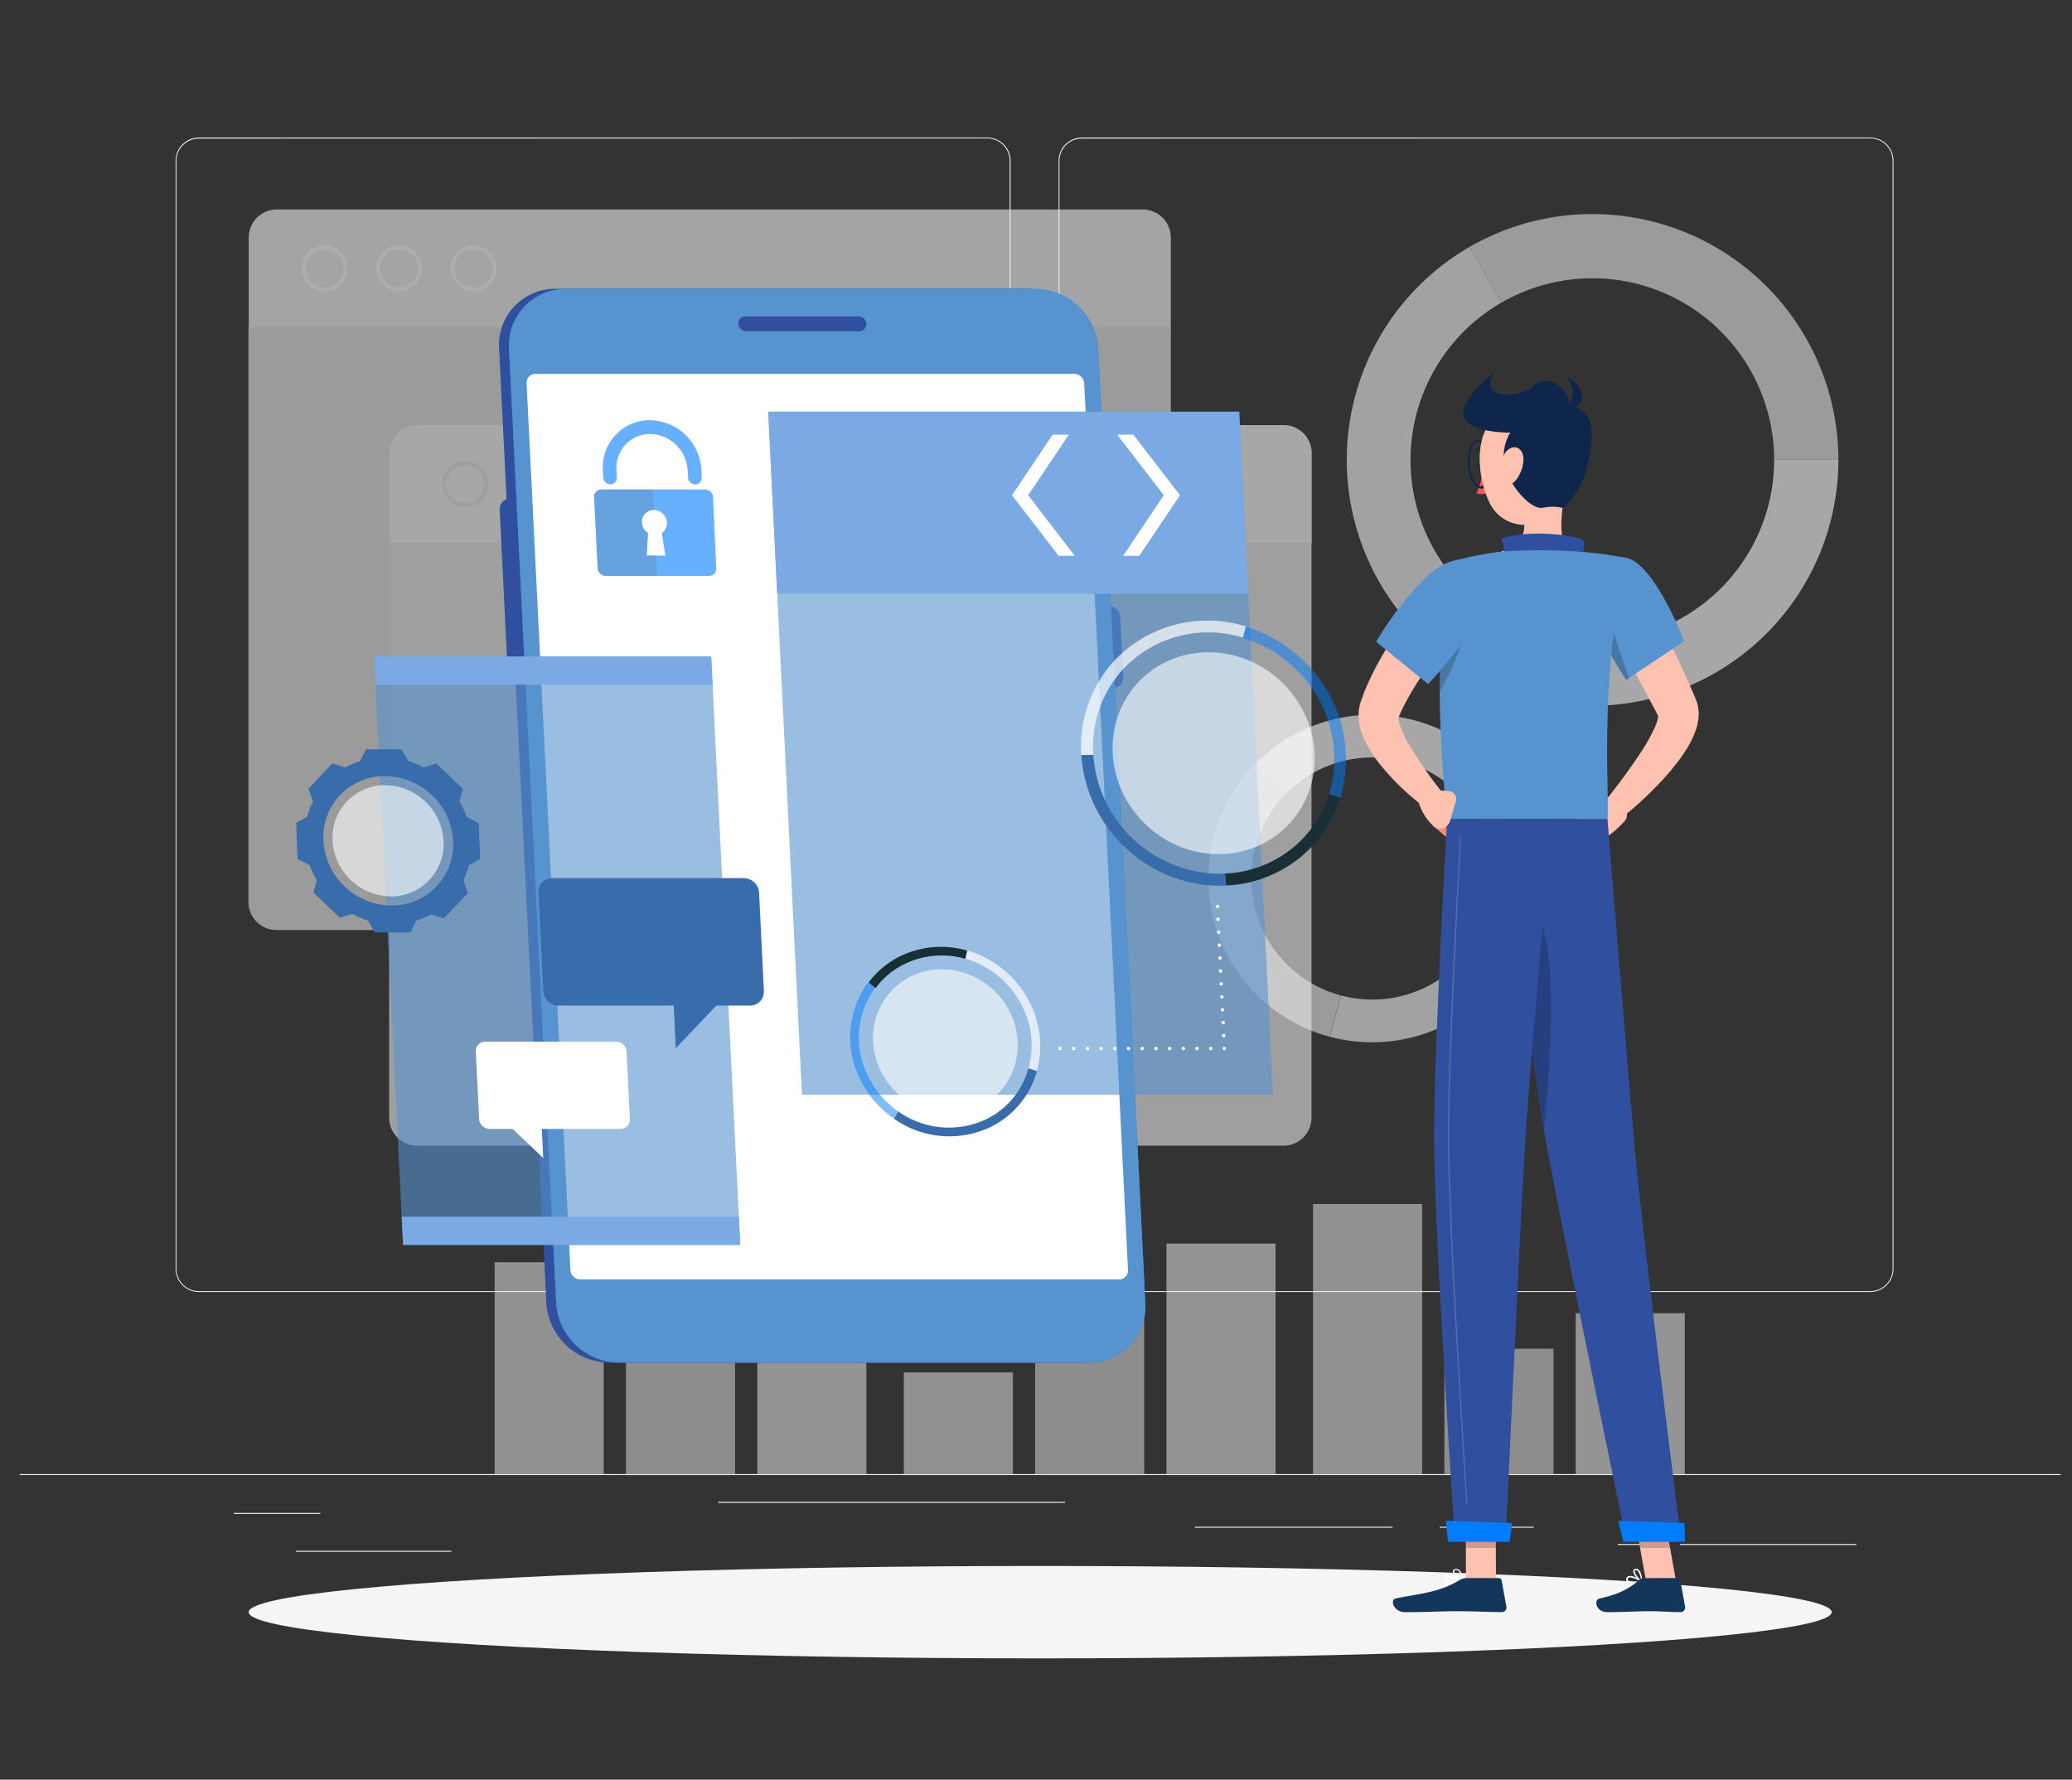 <svg xmlns="http://www.w3.org/2000/svg" viewBox="0 0 369.05 317.02"><rect x="0" y="0" width="369.05" height="317.02" fill="#333333" stroke="none"/><defs><style>.cls-1{isolation:isolate;}.cls-2{fill:#ececec;}.cls-13,.cls-19,.cls-3{opacity:0.6;}.cls-4{fill:#f5f5f5;}.cls-5{fill:#e1e1e1;}.cls-16,.cls-6{opacity:0.5;}.cls-7{fill:#e7e7e7;}.cls-8{fill:#f0f0f0;}.cls-18,.cls-19,.cls-9{fill:#fff;}.cls-10{fill:#30509f;}.cls-11,.cls-16{fill:#007cff;}.cls-12,.cls-13,.cls-26{fill:#5793ce;}.cls-14{fill:#7ba9e3;}.cls-15{fill:#1a2e35;}.cls-16{mix-blend-mode:multiply;}.cls-17{fill:#396caa;}.cls-18{opacity:0.7;}.cls-20,.cls-27{opacity:0.2;}.cls-21{fill:#ffc2b0;}.cls-22{fill:#ff8b7b;}.cls-23{fill:#ff5551;}.cls-24{fill:#0f264c;}.cls-25{fill:#14365b;}.cls-26{opacity:0.3;}.cls-27{fill:#fafafa;}</style></defs><g class="cls-1"><g id="_&#xCE;&#xD3;&#xC8;_1" data-name="&#x2014;&#xCE;&#xD3;&#xC8;_1"><rect class="cls-2" x="3.5" y="262.59" width="363.56" height="0.18"></rect><rect class="cls-2" x="41.64" y="269.51" width="15.42" height="0.18"></rect><rect class="cls-2" x="127.93" y="267.54" width="61.78" height="0.18"></rect><rect class="cls-2" x="52.7" y="276.26" width="27.71" height="0.18"></rect><rect class="cls-2" x="299.22" y="275.04" width="31.41" height="0.18"></rect><rect class="cls-2" x="288.14" y="275.04" width="8.71" height="0.18"></rect><rect class="cls-2" x="256.45" y="271.97" width="16.72" height="0.18"></rect><rect class="cls-2" x="212.82" y="271.97" width="35.22" height="0.18"></rect><path class="cls-2" d="M175.83,230.16H35.43A4.15,4.15,0,0,1,31.28,226V28.65a4.15,4.15,0,0,1,4.15-4.15h140.4A4.15,4.15,0,0,1,180,28.65V226A4.15,4.15,0,0,1,175.83,230.16ZM35.43,24.68a4,4,0,0,0-4,4V226a4,4,0,0,0,4,4h140.4a4,4,0,0,0,4-4V28.65a4,4,0,0,0-4-4Z"></path><path class="cls-2" d="M333.1,230.16H192.7a4.15,4.15,0,0,1-4.15-4.15V28.65a4.15,4.15,0,0,1,4.15-4.15H333.1a4.16,4.16,0,0,1,4.16,4.15V226A4.16,4.16,0,0,1,333.1,230.16ZM192.7,24.68a4,4,0,0,0-4,4V226a4,4,0,0,0,4,4H333.1a4,4,0,0,0,4-4V28.65a4,4,0,0,0-4-4Z"></path><g class="cls-3"><path class="cls-2" d="M259.67,141.25l5.38-5.38a29.18,29.18,0,0,1-28.19,48.81l2-7.35a21.57,21.57,0,0,0,20.84-36.08Z"></path><path class="cls-4" d="M223.79,135.87a29.19,29.19,0,0,1,41.26,0l-5.38,5.38a21.57,21.57,0,0,0-30.5,0Z"></path><path class="cls-5" d="M223.79,135.87l5.38,5.38a21.57,21.57,0,0,0,9.66,36.08l-2,7.35a29.18,29.18,0,0,1-13.07-48.81Z"></path><path class="cls-2" d="M283.62,114.29v11.44A43.82,43.82,0,0,1,261.72,44l5.72,9.9a32.38,32.38,0,0,0,16.18,60.43Z"></path><path class="cls-4" d="M327.44,81.91a43.82,43.82,0,0,1-43.82,43.81V114.29A32.39,32.39,0,0,0,316,81.91Z"></path><path class="cls-5" d="M327.44,81.91H316a32.38,32.38,0,0,0-48.57-28L261.72,44a43.82,43.82,0,0,1,65.72,37.95Z"></path></g><g class="cls-6"><rect class="cls-4" x="207.77" y="221.54" width="19.43" height="41.05" transform="translate(434.96 484.12) rotate(180)"></rect><rect class="cls-7" x="184.38" y="233.92" width="19.43" height="28.66" transform="translate(388.18 496.51) rotate(180)"></rect><rect class="cls-8" x="160.99" y="244.47" width="19.43" height="18.11" transform="translate(341.4 507.06) rotate(180)"></rect><rect class="cls-4" x="280.65" y="233.92" width="19.43" height="28.66" transform="translate(580.73 496.51) rotate(180)"></rect><rect class="cls-7" x="257.26" y="240.26" width="19.43" height="22.33" transform="translate(533.95 502.84) rotate(180)"></rect><rect class="cls-8" x="233.87" y="214.5" width="19.43" height="48.09" transform="translate(487.17 477.08) rotate(180)"></rect><rect class="cls-4" x="134.88" y="217.72" width="19.43" height="44.86" transform="translate(289.19 480.31) rotate(180)"></rect><rect class="cls-7" x="111.49" y="233.92" width="19.43" height="28.66" transform="translate(242.41 496.51) rotate(180)"></rect><rect class="cls-8" x="88.1" y="224.87" width="19.43" height="37.72" transform="translate(195.63 487.45) rotate(180)"></rect></g><g class="cls-3"><path class="cls-8" d="M44.3,42.32a5,5,0,0,1,5-5H203.59a5,5,0,0,1,4.95,5v16H44.3Z"></path><path class="cls-9" d="M84.35,51.92a4.11,4.11,0,1,1,4.11-4.11A4.12,4.12,0,0,1,84.35,51.92Zm0-7.49a3.39,3.39,0,1,0,3.39,3.38A3.39,3.39,0,0,0,84.35,44.43Z"></path><path class="cls-9" d="M71.08,51.92a4.11,4.11,0,1,1,4.11-4.11A4.11,4.11,0,0,1,71.08,51.92Zm0-7.49a3.39,3.39,0,1,0,3.38,3.38A3.38,3.38,0,0,0,71.08,44.43Z"></path><path class="cls-9" d="M57.81,51.92a4.11,4.11,0,1,1,4.11-4.11A4.11,4.11,0,0,1,57.81,51.92Zm0-7.49a3.39,3.39,0,1,0,3.38,3.38A3.39,3.39,0,0,0,57.81,44.43Z"></path><path class="cls-5" d="M203.59,165.68H49.25a5,5,0,0,1-5-5V58.27H208.54V160.72A5,5,0,0,1,203.59,165.68Z"></path><path class="cls-4" d="M69.35,80.73a5,5,0,0,1,5-5H228.64a5,5,0,0,1,5,5v16H69.35Z"></path><path class="cls-7" d="M109.41,90.34a4.11,4.11,0,1,1,4.11-4.11A4.12,4.12,0,0,1,109.41,90.34Zm0-7.49a3.38,3.38,0,1,0,3.39,3.38A3.38,3.38,0,0,0,109.41,82.85Z"></path><path class="cls-7" d="M96.14,90.34a4.11,4.11,0,1,1,4.11-4.11A4.11,4.11,0,0,1,96.14,90.34Zm0-7.49a3.38,3.38,0,1,0,3.38,3.38A3.38,3.38,0,0,0,96.14,82.85Z"></path><path class="cls-7" d="M82.87,90.34A4.11,4.11,0,1,1,87,86.23,4.11,4.11,0,0,1,82.87,90.34Zm0-7.49a3.38,3.38,0,1,0,3.38,3.38A3.38,3.38,0,0,0,82.87,82.85Z"></path><path class="cls-7" d="M228.64,204.09H74.31a5,5,0,0,1-5-5V96.68H233.6V199.14A5,5,0,0,1,228.64,204.09Z"></path></g><ellipse id="_Path_" data-name="&lt;Path&gt;" class="cls-4" cx="185.27" cy="287.19" rx="140.98" ry="8.23"></ellipse><path class="cls-10" d="M197.29,103.32a1.78,1.78,0,0,0,1.79-1.88l-.53-10.76a2,2,0,0,0-2-1.88h-1.43l-1.32-26.73a11.32,11.32,0,0,0-11.15-10.63H99a10,10,0,0,0-10.1,10.63l1.32,26.85A1.88,1.88,0,0,0,89,90.79l1.27,25.77a2.13,2.13,0,0,0,1.42,1.87l5.62,113.68a11.33,11.33,0,0,0,11.15,10.63h83.68a10,10,0,0,0,10.1-10.63l-5.41-109.58h1.42a1.79,1.79,0,0,0,1.8-1.89l-.53-10.75a2,2,0,0,0-2-1.89h-1.43l-.23-4.68Z"></path><path class="cls-11" d="M110.21,242.74h83.68A10.06,10.06,0,0,0,204,232.11l-8.41-170a11.32,11.32,0,0,0-11.15-10.63H100.76a10.05,10.05,0,0,0-10.1,10.63l8.4,170A11.33,11.33,0,0,0,110.21,242.74Z"></path><path class="cls-12" d="M110.21,242.74h83.68A10.06,10.06,0,0,0,204,232.11l-8.41-170a11.32,11.32,0,0,0-11.15-10.63H100.76a10.05,10.05,0,0,0-10.1,10.63l8.4,170A11.33,11.33,0,0,0,110.21,242.74Z"></path><path class="cls-9" d="M103.34,227.91h96a1.56,1.56,0,0,0,1.57-1.65l-7.8-158a1.77,1.77,0,0,0-1.74-1.65h-96a1.56,1.56,0,0,0-1.58,1.65l7.81,158A1.75,1.75,0,0,0,103.34,227.91Z"></path><path class="cls-10" d="M152.93,56.36H132.75a1.23,1.23,0,0,0-1.24,1.31h0A1.39,1.39,0,0,0,132.88,59h20.18a1.25,1.25,0,0,0,1.25-1.31h0A1.4,1.4,0,0,0,152.93,56.36Z"></path><polygon class="cls-13" points="226.74 195.03 142.84 195.03 136.83 73.34 220.72 73.34 226.74 195.03"></polygon><path class="cls-9" d="M216.83,161.76l-.12,0a.31.31,0,0,1-.09-.07.24.24,0,0,1-.06-.09.27.27,0,0,1,0-.12.3.3,0,0,1,.51-.22.32.32,0,0,1,.1.22.53.53,0,0,1,0,.12l-.07.09a.31.31,0,0,1-.09.07Z"></path><path class="cls-9" d="M217.67,184.5a.3.3,0,0,1,.28-.32h0a.31.31,0,0,1,.32.29h0a.31.31,0,0,1-.29.32h0A.3.3,0,0,1,217.67,184.5Zm-.12-2.3a.3.3,0,0,1,.29-.32h0a.29.29,0,0,1,.31.29h0a.29.29,0,0,1-.28.31h0A.31.31,0,0,1,217.55,182.2Zm-.11-2.31a.3.3,0,0,1,.29-.31h0a.3.3,0,0,1,.31.28h0a.3.3,0,0,1-.29.32h0A.31.31,0,0,1,217.44,179.89Zm-.11-2.3a.29.29,0,0,1,.28-.31h0a.3.3,0,0,1,.32.28h0a.3.3,0,0,1-.28.32h0A.29.29,0,0,1,217.33,177.59Zm-.12-2.3a.3.3,0,0,1,.29-.32h0a.29.29,0,0,1,.31.29h0a.28.28,0,0,1-.28.31h0A.3.3,0,0,1,217.21,175.29Zm-.11-2.3a.3.3,0,0,1,.28-.32h0a.3.3,0,0,1,.32.29h0a.32.32,0,0,1-.29.32h0A.31.31,0,0,1,217.1,173Zm-.12-2.31a.31.31,0,0,1,.29-.31h0a.3.3,0,0,1,.32.28h0a.31.31,0,0,1-.29.32h0A.31.31,0,0,1,217,170.68Zm-.1-2.3a.29.29,0,0,1,.28-.32h0a.31.31,0,0,1,.31.29h0a.3.3,0,0,1-.28.32h0A.29.29,0,0,1,216.88,168.38Zm-.12-2.3a.3.3,0,0,1,.28-.32h0a.31.31,0,0,1,.32.29h0a.31.31,0,0,1-.29.32h0A.31.31,0,0,1,216.76,166.08Zm-.12-2.3a.32.32,0,0,1,.29-.32h0a.31.31,0,0,1,.32.28h0a.3.3,0,0,1-.29.32h0A.31.31,0,0,1,216.64,163.78Z"></path><path class="cls-9" d="M218.08,187.09a.31.31,0,0,1-.21-.09.27.27,0,0,1-.09-.21.27.27,0,0,1,0-.12.21.21,0,0,1,.06-.1.33.33,0,0,1,.1-.06.31.31,0,0,1,.23,0l.1.06.06.1a.27.27,0,0,1,0,.12.31.31,0,0,1-.09.21.27.27,0,0,1-.1.06A.24.24,0,0,1,218.08,187.09Z"></path><path class="cls-9" d="M215.34,186.79a.3.3,0,0,1,.31-.3h0a.29.29,0,0,1,.29.3h0a.3.3,0,0,1-.29.3h0A.31.31,0,0,1,215.34,186.79Zm-2.44,0a.3.3,0,0,1,.3-.3h0a.29.29,0,0,1,.3.3h0a.3.3,0,0,1-.3.3h0A.31.31,0,0,1,212.9,186.79Zm-2.44,0a.29.29,0,0,1,.3-.3h0a.3.3,0,0,1,.31.3h0a.31.31,0,0,1-.31.3h0A.3.3,0,0,1,210.46,186.79Zm-2.44,0a.3.3,0,0,1,.3-.3h0a.29.29,0,0,1,.3.3h0a.3.3,0,0,1-.3.3h0A.31.31,0,0,1,208,186.79Zm-2.44,0a.29.29,0,0,1,.3-.3h0a.3.3,0,0,1,.31.3h0a.31.31,0,0,1-.31.3h0A.3.3,0,0,1,205.58,186.79Zm-2.44,0a.3.3,0,0,1,.31-.3h0a.29.29,0,0,1,.29.3h0a.3.3,0,0,1-.29.3h0A.31.31,0,0,1,203.14,186.79Zm-2.44,0a.29.29,0,0,1,.3-.3h0a.29.29,0,0,1,.3.3h0a.3.3,0,0,1-.3.3h0A.3.3,0,0,1,200.7,186.79Zm-2.44,0a.3.3,0,0,1,.3-.3h0a.29.29,0,0,1,.3.3h0a.3.3,0,0,1-.3.3h0A.31.31,0,0,1,198.26,186.79Zm-2.44,0a.3.3,0,0,1,.3-.3h0a.29.29,0,0,1,.3.3h0a.3.3,0,0,1-.3.3h0A.31.31,0,0,1,195.82,186.79Zm-2.44,0a.29.29,0,0,1,.3-.3h0a.3.3,0,0,1,.31.3h0a.31.31,0,0,1-.31.3h0A.3.3,0,0,1,193.38,186.79Zm-2.44,0a.3.3,0,0,1,.3-.3h0a.29.29,0,0,1,.3.3h0a.3.3,0,0,1-.3.3h0A.31.31,0,0,1,190.94,186.79Z"></path><path class="cls-9" d="M188.8,187.09a.33.33,0,0,1-.21-.09.36.36,0,0,1-.07-.1.43.43,0,0,1,0-.11.31.31,0,0,1,.09-.22.3.3,0,0,1,.33-.06l.09.06a.32.32,0,0,1,.1.22.45.45,0,0,1,0,.11.36.36,0,0,1-.07.1.18.18,0,0,1-.09.06A.27.27,0,0,1,188.8,187.09Z"></path><polygon class="cls-14" points="222.32 105.77 138.43 105.77 136.83 73.34 220.72 73.34 222.32 105.77"></polygon><path class="cls-15" d="M218.38,157.74l-.2-2.13a20.27,20.27,0,0,0,13.9-6.26,20,20,0,0,0,4.63-7.93l2,.72a22.08,22.08,0,0,1-5.1,8.72A22.34,22.34,0,0,1,218.38,157.74Z"></path><path class="cls-16" d="M230.58,119a22.74,22.74,0,0,0-9.2-5.36l.52-2a25.17,25.17,0,0,1,10.11,5.9,24.32,24.32,0,0,1,6.74,24.62l-2-.72A22.13,22.13,0,0,0,230.58,119Z"></path><path class="cls-17" d="M200.31,150.86a24.78,24.78,0,0,1-7.71-16.37l2.13,0a22.75,22.75,0,0,0,23.45,21.15l.2,2.13A24.66,24.66,0,0,1,200.31,150.86Z"></path><path class="cls-18" d="M192.6,134.49a22.44,22.44,0,0,1,6.07-17,22.85,22.85,0,0,1,23.23-5.9l-.52,2A20.79,20.79,0,0,0,200.24,119a20.42,20.42,0,0,0-5.51,15.44Z"></path><ellipse class="cls-19" cx="216.16" cy="134.19" rx="17.54" ry="18.43" transform="translate(-30.84 195.2) rotate(-45.71)"></ellipse><path class="cls-15" d="M172.3,169.35l-.35,1.46a15.12,15.12,0,0,0-11,1,14.12,14.12,0,0,0-5,4.21l-1.24-1a15.68,15.68,0,0,1,5.53-4.63A16.61,16.61,0,0,1,172.3,169.35Z"></path><path class="cls-16" d="M154.93,192.33A16.44,16.44,0,0,0,160,198l-.83,1.23a18,18,0,0,1-5.6-6.26,16.67,16.67,0,0,1,1.05-18l1.24,1A15.17,15.17,0,0,0,154.93,192.33Z"></path><path class="cls-18" d="M183.15,178.11a17,17,0,0,1,1.53,12.69l-1.47-.48a15.47,15.47,0,0,0-1.39-11.54,16.41,16.41,0,0,0-9.87-8l.35-1.46A18.07,18.07,0,0,1,183.15,178.11Z"></path><path class="cls-17" d="M184.68,190.8a15.71,15.71,0,0,1-8.11,9.9,17.06,17.06,0,0,1-17.37-1.44L160,198a15.55,15.55,0,0,0,15.8,1.31,14.27,14.27,0,0,0,7.38-9Z"></path><ellipse class="cls-19" cx="168.38" cy="185.56" rx="12.56" ry="13.19" transform="translate(-82.02 176.5) rotate(-45.71)"></ellipse><polygon class="cls-9" points="190.37 77.43 187.49 77.43 180.25 88.22 188.55 99.01 191.43 99.01 183.13 88.22 190.37 77.43"></polygon><polygon class="cls-9" points="198.98 77.43 201.86 77.43 210.17 88.22 202.93 99.01 200.05 99.01 207.29 88.22 198.98 77.43"></polygon><g class="cls-3"><path class="cls-11" d="M125.51,87.19H107.12a1.3,1.3,0,0,0-1.31,1.37l.63,12.65a1.46,1.46,0,0,0,1.44,1.38h18.39a1.3,1.3,0,0,0,1.3-1.38L127,88.56A1.47,1.47,0,0,0,125.51,87.19Zm-7,11.77h-3.33l.23-4a2.36,2.36,0,0,1-1.1-1.87,2.12,2.12,0,0,1,2.13-2.24,2.38,2.38,0,0,1,2.35,2.24,2.1,2.1,0,0,1-.92,1.87Z"></path><path class="cls-20" d="M114.36,93.07a2.36,2.36,0,0,0,1.1,1.87l-.23,4h1.66l.18,3.63h-9.19a1.46,1.46,0,0,1-1.44-1.38l-.63-12.65a1.3,1.3,0,0,1,1.31-1.37h9.19l.18,3.64A2.12,2.12,0,0,0,114.36,93.07Z"></path><path class="cls-11" d="M123.82,86.29h0a1.29,1.29,0,0,1-1.27-1.22l-.07-1.24a6.85,6.85,0,0,0-6.34-6.51,6,6,0,0,0-6.34,6.33l.07,1.42a1.16,1.16,0,0,1-1.16,1.22h0a1.29,1.29,0,0,1-1.27-1.22l-.06-1.21a8.39,8.39,0,0,1,8-9,9.32,9.32,0,0,1,9.54,8.77l.07,1.42A1.16,1.16,0,0,1,123.82,86.29Z"></path></g><polygon class="cls-13" points="131.85 221.77 71.79 221.77 66.61 116.94 126.67 116.94 131.85 221.77"></polygon><polygon class="cls-14" points="126.92 121.96 66.86 121.96 66.61 116.94 126.67 116.94 126.92 121.96"></polygon><polygon class="cls-14" points="131.85 221.77 71.79 221.77 71.55 216.75 131.6 216.75 131.85 221.77"></polygon><path class="cls-17" d="M85.26,146.6l-2.16-1.11a15.07,15.07,0,0,0-1.25-2.7h0l.59-2.27L77.72,136l-2.24.7h0a15.26,15.26,0,0,0-2.75-1.12h0l-1.22-2.1H65.15l-1,2.1a13.43,13.43,0,0,0-2.64,1.12h0l-2.31-.7-4.27,4.5.81,2.27h0a13.59,13.59,0,0,0-1,2.7l-2,1.11L53,153l2.16,1.11h0a15.3,15.3,0,0,0,1.25,2.69h0L55.83,159l4.72,4.5,2.24-.7A15.26,15.26,0,0,0,65.54,164l1.22,2.1h6.36l1-2.1h0a13.43,13.43,0,0,0,2.64-1.12l2.31.7,4.27-4.5-.81-2.27h0a13.73,13.73,0,0,0,1-2.69h0l2-1.11ZM69.7,161.3a12.24,12.24,0,0,1-12.09-11.52,10.86,10.86,0,0,1,11-11.52,12.25,12.25,0,0,1,12.1,11.52A10.87,10.87,0,0,1,69.7,161.3Z"></path><path class="cls-19" d="M68.64,139.87a9.35,9.35,0,0,0-9.41,9.91,10.53,10.53,0,0,0,10.39,9.91A9.35,9.35,0,0,0,79,149.78,10.54,10.54,0,0,0,68.64,139.87Z"></path><path class="cls-17" d="M132.47,156.43H98.38a2.45,2.45,0,0,0-2.47,2.6l.86,17.5a2.76,2.76,0,0,0,2.73,2.6H120l.37,7.59,7.22-7.59h6a2.45,2.45,0,0,0,2.47-2.6L135.2,159A2.76,2.76,0,0,0,132.47,156.43Z"></path><path class="cls-9" d="M86.44,185.56h23.29a1.89,1.89,0,0,1,1.87,1.77l.59,12a1.68,1.68,0,0,1-1.69,1.78h-14l.26,5.18-5.44-5.18H87.2a1.89,1.89,0,0,1-1.86-1.78l-.59-12A1.67,1.67,0,0,1,86.44,185.56Z"></path><path class="cls-21" d="M287.93,142.82l-3.44-.16,1.56,6.53a18,18,0,0,0,3.33-2.94,1.65,1.65,0,0,0-.18-2.33Z"></path><polygon class="cls-21" points="280.5 146.19 282.04 151.52 286.05 149.19 284.49 142.66 280.5 146.19"></polygon><path class="cls-21" d="M261.82,109.46l-1.66,1.91c-.56.66-1.12,1.32-1.66,2-1.09,1.34-2.17,2.7-3.19,4.08a57.32,57.32,0,0,0-5.38,8.51c-.18.36-.33.72-.5,1.08l-.24.53s0,0,0,0a1.9,1.9,0,0,0,0,1.08A16.36,16.36,0,0,0,251,132.7a77.3,77.3,0,0,0,5.91,8.5l-2.74,2.93a45.2,45.2,0,0,1-8.31-7.89,19.81,19.81,0,0,1-3.26-5.53,8.84,8.84,0,0,1-.56-4.27,7.44,7.44,0,0,1,.3-1.33l.26-.73c.17-.48.34-1,.53-1.44a53.87,53.87,0,0,1,5.65-10.18c1.09-1.56,2.21-3.08,3.41-4.54.6-.73,1.2-1.46,1.82-2.17s1.24-1.4,2-2.15Z"></path><polygon class="cls-22" points="261.28 143.5 258.18 149.63 255.15 147.02 257.64 142.66 261.28 143.5"></polygon><path class="cls-21" d="M291.71,103.59c1.91,3.38,3.69,6.78,5.4,10.24s3.35,7,4.87,10.58l.13.31.14.4a5.2,5.2,0,0,1,.2.8c0,.25.07.5.1.75a5.37,5.37,0,0,1,0,.69,6.56,6.56,0,0,1-.13,1.24,7.65,7.65,0,0,1-.25,1.07,16.19,16.19,0,0,1-1.51,3.34,27.06,27.06,0,0,1-1.81,2.67c-.63.83-1.28,1.63-1.95,2.39a64.75,64.75,0,0,1-8.7,8.12l-2.77-2.89c2.32-2.91,4.63-5.94,6.64-9a33.31,33.31,0,0,0,2.58-4.51,8.27,8.27,0,0,0,.67-2,2.75,2.75,0,0,0,0-.34c0-.09,0-.18,0-.19s0,0,0,0a.11.11,0,0,0,0,.05s0,.06,0,.11a.14.14,0,0,0,0,.06s0,.06,0,0c-1.74-3.33-3.56-6.66-5.37-10s-3.62-6.69-5.38-10Z"></path><path class="cls-15" d="M264.21,82.93c.09.42-.06.82-.34.89s-.56-.22-.65-.64.06-.82.33-.89S264.12,82.51,264.21,82.93Z"></path><path class="cls-23" d="M264.19,83.74A16.24,16.24,0,0,1,263,87.85a2.45,2.45,0,0,0,2.08-.13Z"></path><path class="cls-24" d="M263.74,87c-.56,0-1.09-.43-1.52-1.22a8.34,8.34,0,0,1-.44-6c.32-.89.82-1.4,1.4-1.44s1.15.39,1.6,1.22a7.75,7.75,0,0,1,.79,3c.17,2.44-.6,4.42-1.76,4.51Zm-.48-8.35h-.05c-.42,0-.82.47-1.09,1.2a7.94,7.94,0,0,0,.42,5.75c.37.69.83,1.07,1.25,1,.92-.06,1.57-1.95,1.41-4.11a7.26,7.26,0,0,0-.74-2.84C264.1,79,263.67,78.65,263.26,78.65Z"></path><path class="cls-15" d="M263.09,80.37a.24.24,0,0,0,.14-.05A2,2,0,0,1,265,80.2a.24.24,0,0,0,.33-.13.25.25,0,0,0-.13-.33,2.49,2.49,0,0,0-2.3.17.25.25,0,0,0-.06.35A.26.26,0,0,0,263.09,80.37Z"></path><path class="cls-21" d="M278.73,85.89c-.15,4.4-1.78,9.71.86,12.32,0,0-1.22,4-8.49,4-8,0-3.66-4-3.66-4,4.4-1,4.41-4.27,3.77-7.31Z"></path><path class="cls-10" d="M281.46,99.57c.62-1.25,1.26-3.18,0-3.63s-8.61-1.75-14.08,0a4.79,4.79,0,0,1,.07,3.9Z"></path><path class="cls-9" d="M291,282a1.67,1.67,0,0,1-1.27-.35.51.51,0,0,1,0-.61.62.62,0,0,1,.42-.29c.78-.17,2.21.83,2.27.87a.13.13,0,0,1,0,.13.12.12,0,0,1-.09.1A6.61,6.61,0,0,1,291,282Zm-.63-1-.15,0a.35.35,0,0,0-.25.17c-.13.21-.06.3,0,.33.22.3,1.31.3,2.11.16A4,4,0,0,0,290.41,281Z"></path><path class="cls-9" d="M292.41,281.86h-.06c-.54-.3-1.56-1.46-1.44-2.06a.43.43,0,0,1,.42-.34.66.66,0,0,1,.53.17c.6.51.67,2.05.67,2.11a.12.12,0,0,1-.06.12Zm-1-2.16h-.05c-.18,0-.19.11-.2.14-.07.36.58,1.23,1.1,1.65a3,3,0,0,0-.56-1.68A.46.46,0,0,0,291.41,279.7Z"></path><path class="cls-9" d="M259,282c-.68,0-1.34-.09-1.55-.4a.47.47,0,0,1,0-.56c.58-.94,2.95.42,3.22.58a.14.14,0,0,1,.06.13.13.13,0,0,1-.1.1A9.4,9.4,0,0,1,259,282Zm-.82-1a.55.55,0,0,0-.49.2c-.11.18,0,.26,0,.29.24.33,1.59.34,2.59.2A5.64,5.64,0,0,0,258.14,281Z"></path><path class="cls-9" d="M260.58,281.86h-.05c-.64-.29-1.85-1.42-1.75-2,0-.14.13-.32.48-.36a.9.9,0,0,1,.7.22,3.53,3.53,0,0,1,.75,2.06.13.13,0,0,1-.06.11A.08.08,0,0,1,260.58,281.86Zm-1.22-2.16h-.07c-.24,0-.26.12-.26.16-.06.37.76,1.26,1.4,1.65a2.83,2.83,0,0,0-.64-1.65A.64.64,0,0,0,259.36,279.7Z"></path><polygon class="cls-21" points="266.45 281.74 261.11 281.74 261.06 269.37 266.4 269.37 266.45 281.74"></polygon><polygon class="cls-21" points="298.53 281.74 293.19 281.74 290.98 269.37 296.32 269.37 298.53 281.74"></polygon><path class="cls-25" d="M292.83,281.12h6a.44.44,0,0,1,.44.36l.87,4.75a.82.82,0,0,1-.82.95c-2.09,0-3.1-.16-5.74-.16-1.62,0-5,.17-7.22.17s-2.45-2.22-1.52-2.42c4.15-.9,5.75-2.14,7.11-3.32A1.32,1.32,0,0,1,292.83,281.12Z"></path><path class="cls-25" d="M261.17,281.12H267a.45.45,0,0,1,.44.36l.87,4.75a.81.81,0,0,1-.81.95c-2.1,0-5.14-.16-7.78-.16-3.09,0-5.77.17-9.4.17-2.19,0-2.71-2.22-1.79-2.42,4.22-.91,7.63-1,11.33-3.23A2.47,2.47,0,0,1,261.17,281.12Z"></path><path class="cls-12" d="M289.78,99.42c5,1.15,10.18,14.8,10.18,14.8l-10.33,6.89a80.57,80.57,0,0,1-6.2-11.29C280.7,103.57,284.71,98.24,289.78,99.42Z"></path><path class="cls-26" d="M289.78,99.42c5,1.15,10.18,14.8,10.18,14.8l-10.33,6.89a80.57,80.57,0,0,1-6.2-11.29C280.7,103.57,284.71,98.24,289.78,99.42Z"></path><path class="cls-20" d="M285.86,108.12l4.26,12.66-.48.33s-1.95-2.89-4-6.79Z"></path><path class="cls-12" d="M256.45,123.28c0,6,.4,13.38,1.29,22.58h28.58c.36-4.38-1.57-25.78,3.46-46.44a72.23,72.23,0,0,0-9.52-1.21,104.54,104.54,0,0,0-12.14,0,53.85,53.85,0,0,0-8.27,1.48s-2.45,2.65-3.19,15.06C256.52,117.2,256.44,120,256.45,123.28Z"></path><path class="cls-26" d="M256.45,123.28c0,6,.4,13.38,1.29,22.58h28.58c.36-4.38-1.57-25.78,3.46-46.44a72.23,72.23,0,0,0-9.52-1.21,104.54,104.54,0,0,0-12.14,0,53.85,53.85,0,0,0-8.27,1.48s-2.45,2.65-3.19,15.06C256.52,117.2,256.44,120,256.45,123.28Z"></path><path class="cls-20" d="M256.45,123.28c1.73-3.16,4.87-9.49,4.43-13.1l-4.22,4.57C256.52,117.2,256.44,120,256.45,123.28Z"></path><path class="cls-12" d="M265.45,104.52c.45,5.07-11.09,17.34-11.09,17.34l-9.25-7.54a59.31,59.31,0,0,1,8.65-11.27C259.16,97.82,264.94,98.82,265.45,104.52Z"></path><path class="cls-26" d="M265.45,104.52c.45,5.07-11.09,17.34-11.09,17.34l-9.25-7.54a59.31,59.31,0,0,1,8.65-11.27C259.16,97.82,264.94,98.82,265.45,104.52Z"></path><polygon class="cls-20" points="261.06 269.37 261.09 275.75 266.43 275.75 266.4 269.37 261.06 269.37"></polygon><polygon class="cls-20" points="296.32 269.37 290.98 269.37 292.12 275.75 297.46 275.75 296.32 269.37"></polygon><path class="cls-21" d="M278,78.52c.78,5.26,1.5,8.29-.52,11.6a6.9,6.9,0,0,1-12.21-.65c-2.09-4.38-3-12.25,1.57-15.58A7,7,0,0,1,278,78.52Z"></path><path class="cls-24" d="M269,77.08C252.21,76.67,266,66.5,266,66.5c-2.76,4.85,5.16,4.4,7.15,2.22,2.44-2.66,6.83,1,6.48,4,2.55-.32,4.59,1.58,3.62,7.69s-2.95,7.82-4,9.32-1,.07-4.45.72c-2.4.45-6.42-4.73-6.86-7.75A8.17,8.17,0,0,1,269,77.08Z"></path><path class="cls-24" d="M277.66,73.57s4.39-1.82,1.43-6.38C283.16,69.29,282.55,73.13,277.66,73.57Z"></path><path class="cls-21" d="M271.35,81.77a6.35,6.35,0,0,1-1.29,3.7c-1.08,1.4-2.33.71-2.62-.84-.26-1.4,0-3.81,1.35-4.65S271.35,80.17,271.35,81.77Z"></path><path class="cls-10" d="M267.88,145.86s4.49,40.83,7.22,56.12c3,16.75,14.58,72.53,14.58,72.53h9.78s-6.95-54.43-8.39-71c-1.56-18-4.76-57.64-4.76-57.64Z"></path><path class="cls-11" d="M288.25,270.91s.87,3.75.87,3.75h11l-.08-3.35Z"></path><path class="cls-20" d="M271.15,160.41c7,1.37,5.2,27.51,3.84,41-1.65-9.51-3.91-27.79-5.43-40.77A2.37,2.37,0,0,1,271.15,160.41Z"></path><path class="cls-10" d="M257.74,145.86s-2.27,39.94-2.32,56.23c0,16.94,3.72,72.42,3.72,72.42h9.05s2.44-54.49,3.48-71.13c1.14-18.14,4.85-57.52,4.85-57.52Z"></path><path class="cls-21" d="M255.56,140.73l2.54.21a1.39,1.39,0,0,1,1.22,1.78l-1.05,3.53a1.86,1.86,0,0,1-2.94.93,9.5,9.5,0,0,1-2.71-4.52Z"></path><path class="cls-27" d="M261.28,268a.09.09,0,0,1-.09-.08c-1-15.36-3.33-52.51-3.29-65.84,0-13.63,1.66-44.14,2.16-53.16a.08.08,0,0,1,.09-.08.09.09,0,0,1,.09.09c-.49,9-2.11,39.52-2.15,53.15,0,13.33,2.28,50.47,3.28,65.83a.08.08,0,0,1-.08.09Z"></path><path class="cls-11" d="M257.54,270.91s.37,3.75.37,3.75h11l.42-3.35Z"></path></g></g></svg>